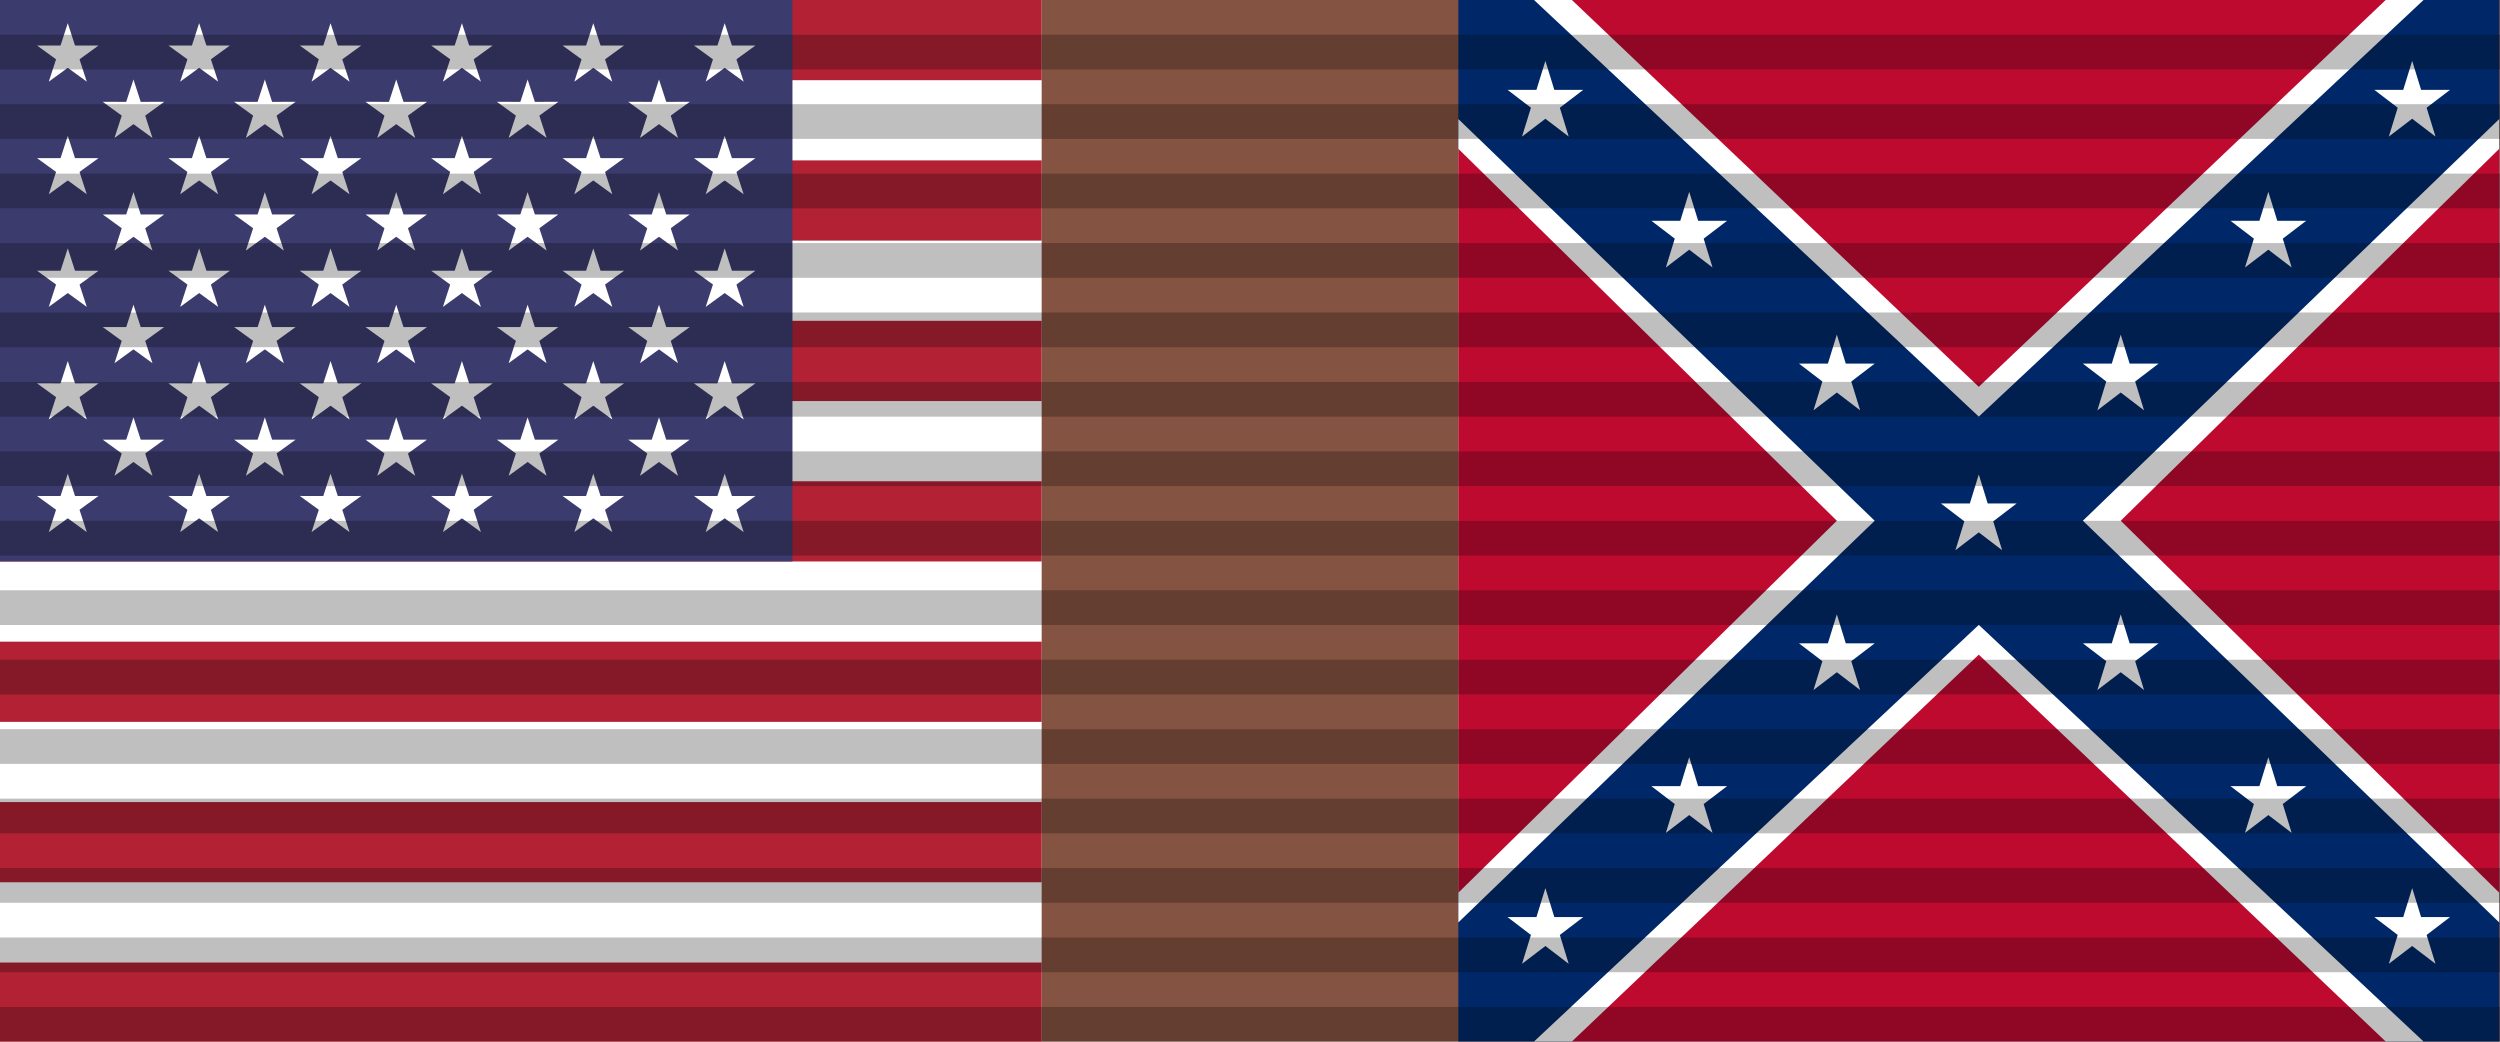 <?xml version="1.0" encoding="UTF-8"?>
<svg xmlns="http://www.w3.org/2000/svg" xmlns:xlink="http://www.w3.org/1999/xlink" version="1.1" width="720" height="300">
	<rect fill="#855342" width="720" height="300"/>
<defs>
<polygon id="pt" points="-0.162,0 0,-0.5 0.162,0" transform="scale(0.062)" fill="#FFF"/>
<g id="star"><use xlink:href="#pt" transform="rotate(-144)"/><use xlink:href="#pt" transform="rotate(-72)"/><use xlink:href="#pt"/><use xlink:href="#pt" transform="rotate(72)"/><use xlink:href="#pt" transform="rotate(144)"/></g>
<g id="s5"><use xlink:href="#star" x="-0.252"/><use xlink:href="#star" x="-0.126"/><use xlink:href="#star"/><use xlink:href="#star" x="0.126"/><use xlink:href="#star" x="0.252"/></g>
<g id="s6"><use xlink:href="#s5" x="-0.063"/><use xlink:href="#star" x="0.315"/></g>
<g id="x4"><use xlink:href="#s6"/><use xlink:href="#s5" y="0.054"/><use xlink:href="#s6" y="0.108"/><use xlink:href="#s5" y="0.162"/></g>
<g id="u"><use xlink:href="#x4" y="-0.216"/><use xlink:href="#x4"/><use xlink:href="#s6" y="0.216"/></g>
<rect id="stripe" width="1235" height="50" fill="#B22234"/>
<clipPath id="half">
<rect width="300" height="300"/>
</clipPath>
</defs>
	<g clip-path="url(#half)">
		<g transform="scale(0.462)">
			<rect width="1235" height="650" fill="#FFF"/>
			<use xlink:href="#stripe"/>
			<use xlink:href="#stripe" y="100"/>
			<use xlink:href="#stripe" y="200"/>
			<use xlink:href="#stripe" y="300"/>
			<use xlink:href="#stripe" y="400"/>
			<use xlink:href="#stripe" y="500"/>
			<use xlink:href="#stripe" y="600"/>
			<rect width="494" height="350" fill="#3C3B6E"/>
			<use xlink:href="#u" transform="translate(247,175) scale(650)"/>
		</g>
	</g>
	<g clip-path="url(#half)" transform="translate(420)">
		<g transform="scale(0.636 1) scale(1.714)">
			<rect fill="#002868" width="275" height="175"/>
			<path fill="#fff" d="M20,0L255,0L137.5,70z M20,175L255,175L137.5,105z M0,20L0,155L110,87.5z M275,20L275,155L165,87.5z"/>
			<path fill="#bf0a30" d="M30,0L245,0L137.5,65z M30,175L245,175L137.5,110z M0,25L0,150L100,87.5z M275,25L275,150L175,87.5z"/>
			<defs>
				<polygon fill="#fff" id="s" points="10,0 16.16,20 0,7.66 20,7.66 3.83,20" transform="scale(1 0.636) translate(0 3.5)"/>
			</defs>
			<use x="127.5" y="77.5" xlink:href="#s"/>
			<use x="90" y="54" xlink:href="#s"/>
			<use x="90" y="101" xlink:href="#s"/>
			<use x="165" y="54" xlink:href="#s"/>
			<use x="165" y="101" xlink:href="#s"/>
			<use x="51" y="30" xlink:href="#s"/>
			<use x="51" y="125" xlink:href="#s"/>
			<use x="204" y="30" xlink:href="#s"/>
			<use x="204" y="125" xlink:href="#s"/>
			<use x="13" y="8" xlink:href="#s"/>
			<use x="13" y="147" xlink:href="#s"/>
			<use x="242" y="8" xlink:href="#s"/>
			<use x="242" y="147" xlink:href="#s"/>
		</g>
	</g>
	<g fill="#000" opacity=".25">
		<rect width="720" height="10" y="10"/>
		<rect width="720" height="10" y="30"/>
		<rect width="720" height="10" y="50"/>
		<rect width="720" height="10" y="70"/>
		<rect width="720" height="10" y="90"/>
		<rect width="720" height="10" y="110"/>
		<rect width="720" height="10" y="130"/>
		<rect width="720" height="10" y="150"/>
		<rect width="720" height="10" y="170"/>
		<rect width="720" height="10" y="190"/>
		<rect width="720" height="10" y="210"/>
		<rect width="720" height="10" y="230"/>
		<rect width="720" height="10" y="250"/>
		<rect width="720" height="10" y="270"/>
		<rect width="720" height="10" y="290"/>
	</g>
</svg>
